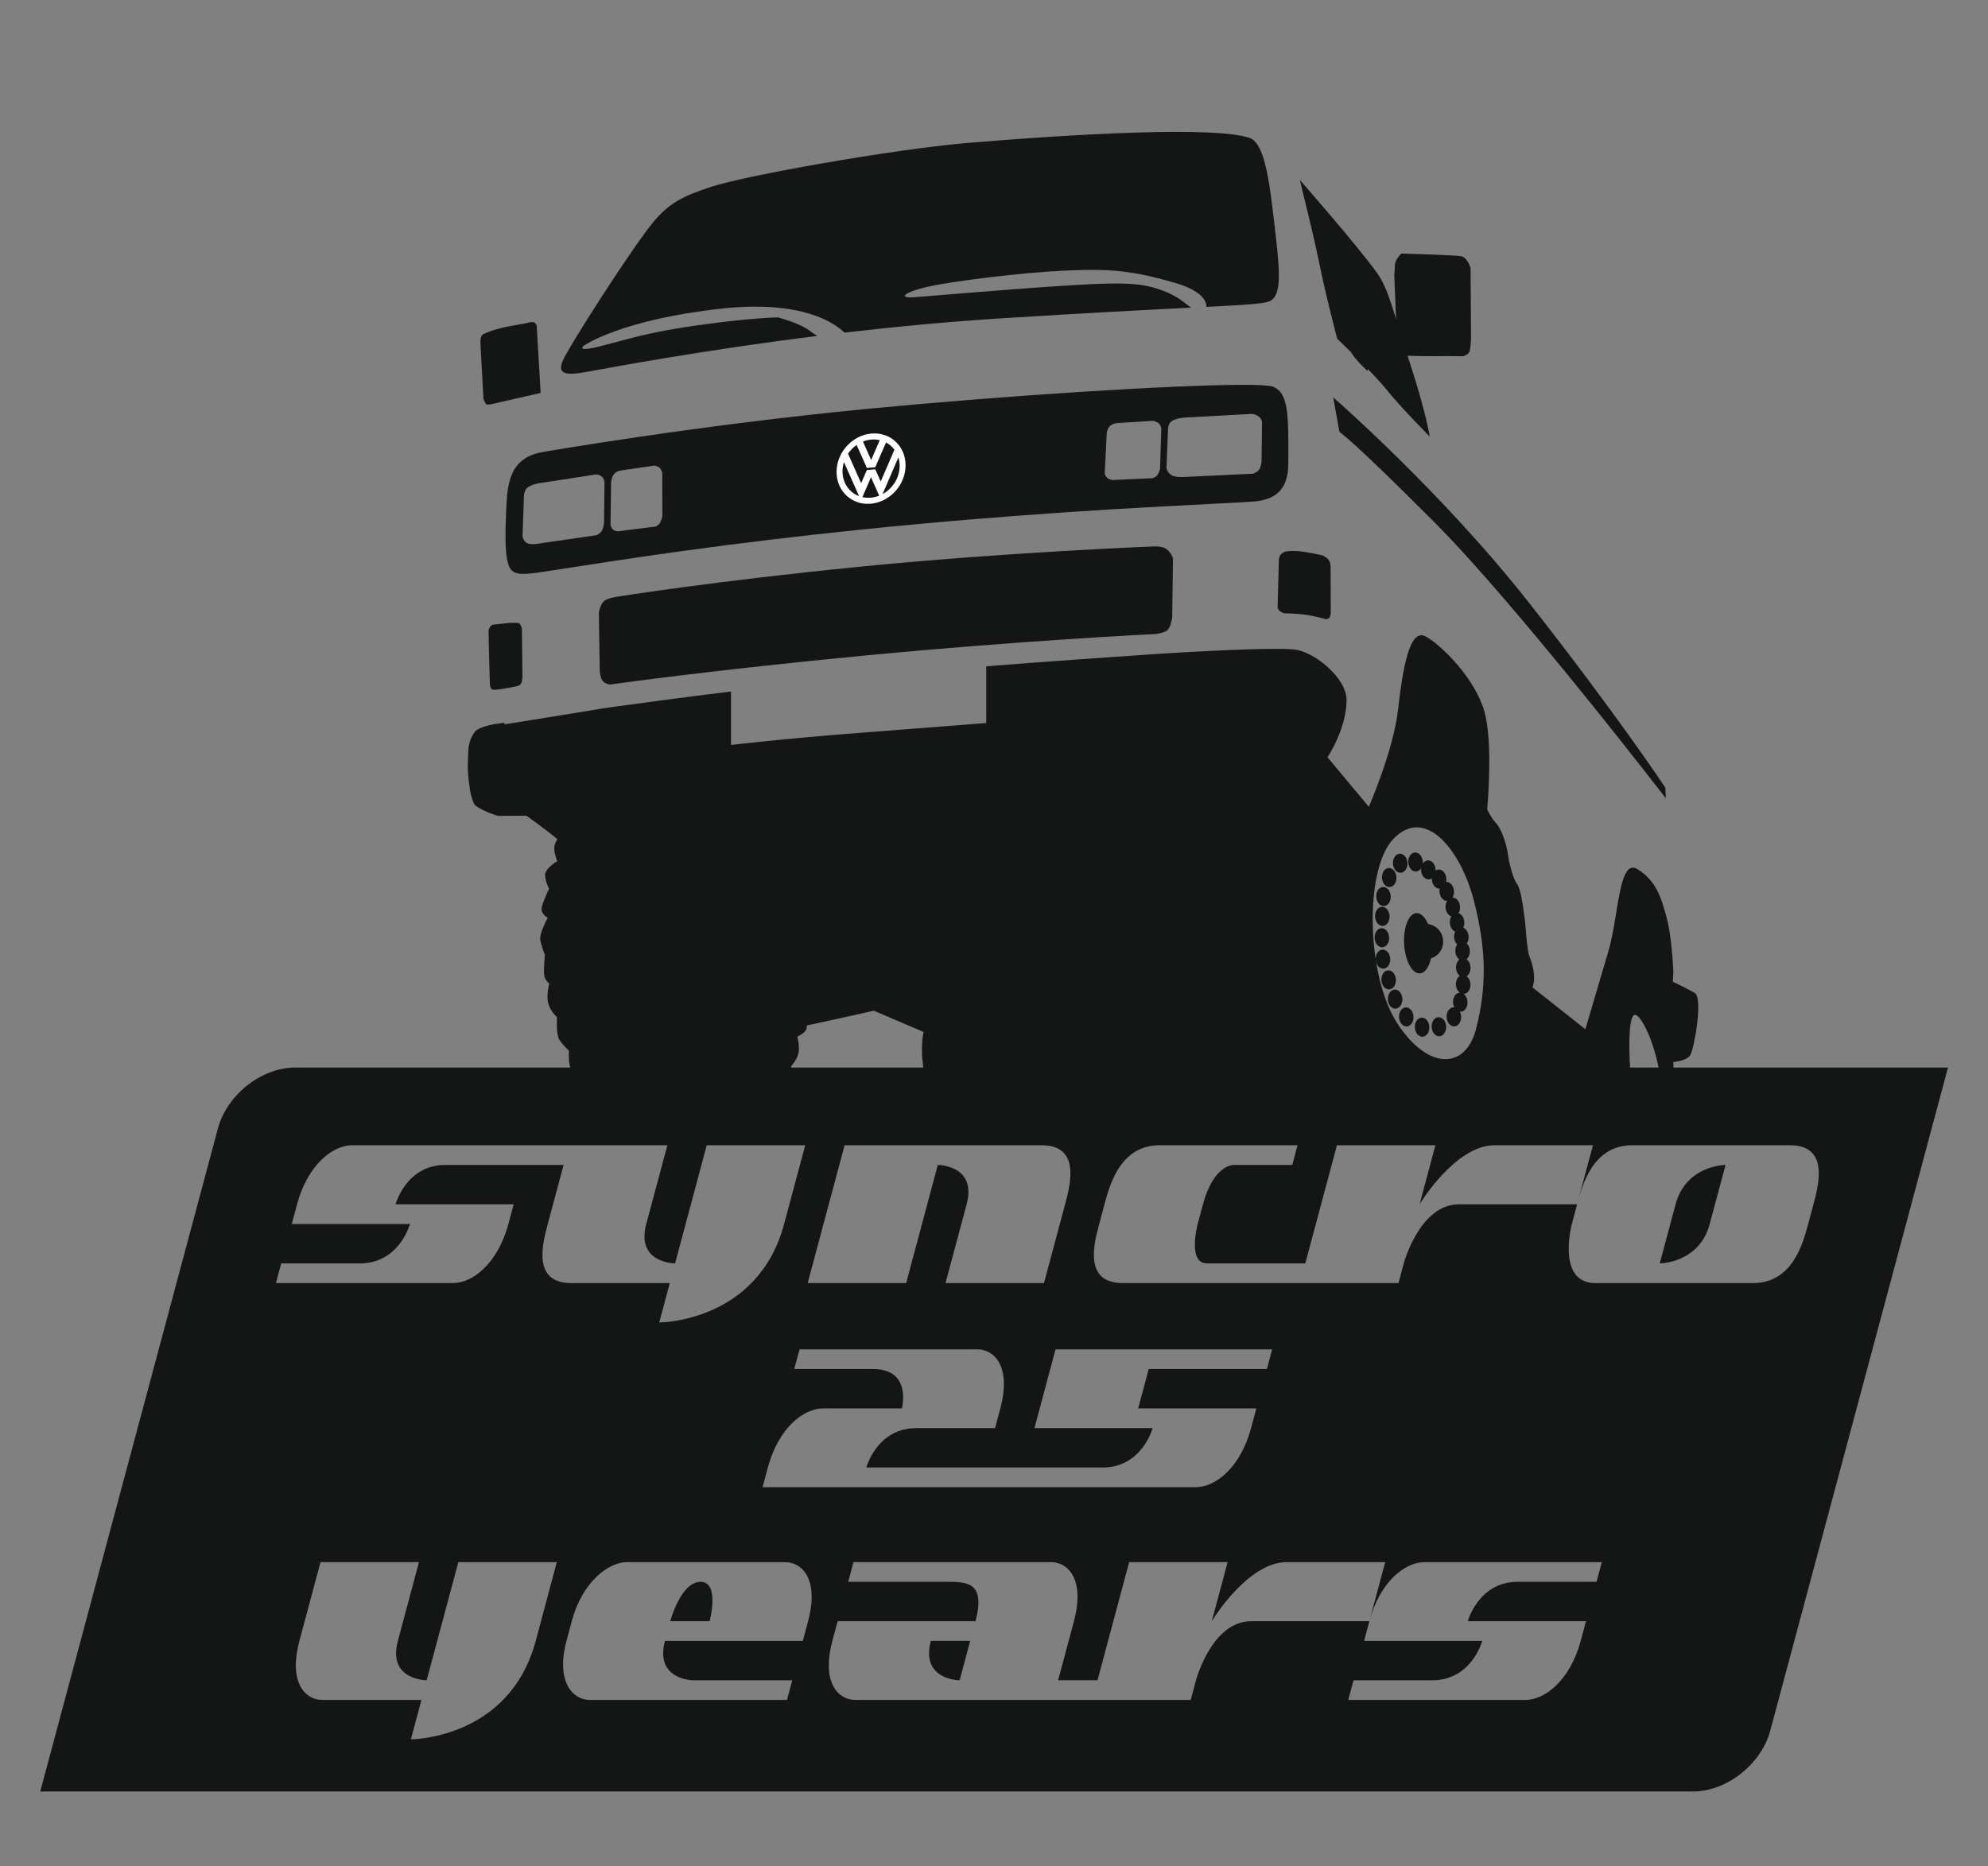 <?xml version="1.0" encoding="UTF-8"?>
<svg xmlns="http://www.w3.org/2000/svg" width="223.685mm" height="210mm" viewBox="0 0 634.067 595.275">
  <rect x="0" y="0" width="634.067" height="595.275" fill="#808080" stroke="none"/>
  <g id="a" data-name="Layer 14">
    <path d="M157.669,128.723l14.771-3.38-1.21-20.448s.351-2.683-2.27-2.056c-2.95,.716-6.027,.981-9.773,1.966-2.175,.575-3.629,1.183-4.977,1.756-1.125,.477-.987,2.865-.987,2.865l.976,17.837s.52,1.48,.945,1.706c.562,.292,2.525-.247,2.525-.247Z" fill="#141515"/>
    <path d="M166.942,183.078h0c-1.578,0-2.661-.262-3.408-.826-2.393-1.808-2.582-8.384-2.098-19.132,.356-8.208,.725-16.698,11.052-18.814,.353-.073,49.158-8.593,104.468-13.909,43.758-4.208,97.411-7.631,119.602-7.631,5.278,0,8.367,.195,9.442,.596,4.986,1.854,4.957,9.209,4.905,22.562l-.008,2.072c-.022,8.983-4.984,11.023-9.305,11.797-1.376,.246-6.754,.519-15.663,.972-21.886,1.112-62.624,3.181-111.178,8.169-43.367,4.456-74.236,9.256-92.68,12.124-3.462,.539-6.432,1-8.9,1.368-2.685,.401-4.664,.65-6.229,.65h0Zm229.616-59.312c-22.164,0-75.774,3.421-119.506,7.626-55.694,5.353-104.002,13.82-104.363,13.893-8.898,1.823-9.837,8.263-10.254,17.878-.358,7.957-.551,16.588,1.701,18.29,.565,.426,1.457,.624,2.806,.624h0c1.504,0,3.442-.245,6.082-.64,2.467-.367,5.435-.829,8.894-1.367,18.453-2.87,49.339-7.673,92.731-12.132,48.58-4.991,89.334-7.061,111.229-8.173,8.565-.435,14.224-.722,15.538-.957,4.393-.787,8.46-2.642,8.48-10.815l.008-2.074c.05-12.903,.078-20.01-4.254-21.621-.652-.243-2.759-.533-9.094-.533h0Z" fill="#141515"/>
    <path d="M169.937,174.595h0c-1.184,0-2.09-.237-2.694-.703-2.009-1.544-1.551-3.814-1.531-3.911l.393-11.879c.006-.098,.151-1.943,1.059-2.905,1.548-1.657,4.611-2.032,4.741-2.047l17.31-2.669c-.06,.025,.353-.13,.933-.129,.573,0,1.435,.138,2.283,.793,1.576,1.217,1.378,3.014,1.369,3.089l-.145,12.589c-.008,.104-.154,1.585-.669,2.737-.581,1.27-2.265,2.065-2.336,2.098l-.139,.041-18.718,2.721c-.007,.002-.851,.174-1.853,.174h0Zm20.209-23.244c-.409,0-.686,.094-.689,.095l-17.419,2.694c-.046,.006-2.848,.351-4.146,1.741-.555,.588-.758,1.84-.79,2.273l-.402,11.947c-.024,.157-.347,1.845,1.153,2.997,.419,.324,1.14,.495,2.083,.495,.896,0,1.674-.157,1.682-.158l18.67-2.715c.437-.218,1.449-.84,1.784-1.573,.447-1,.582-2.364,.583-2.378l.146-12.602c.009-.104,.132-1.37-.984-2.232-.502-.388-1.064-.584-1.671-.584h0Z" fill="#141515"/>
    <path d="M197.092,170.502l-.052-.004c-.055-.004-1.359-.116-2.163-.802-.899-.783-1.143-2.053-1.153-2.106l.192-14.018c.012-.123,.221-1.742,1.025-2.799,.96-1.27,2.461-1.596,2.524-1.609l11.326-1.662,.08,.014c.17,.03,1.687,.32,2.41,1.192,.676,.83,.922,1.977,.932,2.025l.011,.102,.032,14.072-.017,.063c-.014,.055-.359,1.359-.878,2.365-.445,.877-1.762,1.506-1.911,1.575l-.147,.043-12.211,1.55h0Zm-2.376-3.053c.045,.195,.261,1.008,.814,1.489,.437,.373,1.219,.524,1.542,.559l12.025-1.527c.449-.221,1.165-.681,1.373-1.091,.409-.794,.712-1.841,.785-2.102l-.032-13.883c-.048-.198-.263-.996-.715-1.551-.386-.466-1.336-.745-1.736-.828l-11.132,1.633h0c.006,0-1.177,.269-1.902,1.229-.64,.841-.824,2.25-.826,2.264l-.196,13.808h0Z" fill="#141515"/>
    <path d="M354.762,154.131l-.045-.006c-.058-.008-1.422-.201-2.226-.908-.918-.785-1.141-2.012-1.149-2.064l-.01-.055,.671-13.159c.018-.124,.287-1.664,1.186-2.62,1.057-1.125,2.646-1.324,2.714-1.332l12.025-.749,.07,.016c.177,.04,1.744,.415,2.47,1.277,.702,.837,.916,1.948,.925,1.995l.011,.053-.452,13.401c-.017,.051-.429,1.263-1.006,2.178-.503,.808-1.917,1.307-2.076,1.361l-.139,.026-12.97,.585h0Zm-2.425-3.103c.045,.198,.25,.955,.81,1.434,.466,.41,1.319,.612,1.663,.666l12.803-.578c.481-.174,1.258-.556,1.486-.923,.442-.701,.791-1.642,.883-1.899l.419-13.065c-.044-.195-.238-.94-.697-1.488-.408-.485-1.44-.824-1.858-.929l-11.851,.738h0c.008,0-1.274,.169-2.075,1.021-.69,.734-.921,2.031-.923,2.044l-.658,12.979h0Z" fill="#141515"/>
    <path d="M405.826,123.831c-5.476-2.042-73.261,1.722-128.821,7.064-55.561,5.34-103.811,13.776-104.415,13.901-9.593,1.966-10.271,9.537-10.653,18.347-.446,9.916-.35,17.011,1.899,18.71,1.464,1.104,4.477,.796,9.263,.08,15.302-2.279,49.884-8.182,101.603-13.496,68.421-7.03,122.167-8.306,126.804-9.136,4.638-.831,8.872-2.969,8.892-11.307,.043-14.32,.329-22.342-4.572-24.164Zm-212.523,30.343l-.148,12.643s-.138,1.448-.626,2.539c-.509,1.114-2.09,1.849-2.09,1.849l-18.718,2.721s-2.854,.586-4.17-.43c-1.783-1.371-1.348-3.411-1.348-3.411l.403-11.967s.127-1.734,.923-2.578c1.442-1.544,4.435-1.894,4.435-1.894l17.329-2.671s1.432-.517,2.832,.565c1.369,1.058,1.178,2.634,1.178,2.634Zm17.614,12.932c-.381,.75-1.676,1.35-1.676,1.35l-12.16,1.544s-1.188-.095-1.878-.684c-.774-.674-.986-1.817-.986-1.817l.201-13.919s.191-1.541,.923-2.504c.859-1.136,2.228-1.422,2.228-1.422l11.216-1.645s1.486,.263,2.112,1.019c.604,.742,.828,1.809,.828,1.809l.032,14.007s-.34,1.294-.839,2.263Zm159.562-17.285s-.403,1.196-.955,2.071c-.425,.682-1.814,1.154-1.814,1.154l-12.925,.583s-1.263-.172-1.963-.788c-.797-.682-.987-1.774-.987-1.774l.668-13.102s.245-1.445,1.052-2.302c.944-1.006,2.408-1.178,2.408-1.178l11.927-.743s1.559,.353,2.197,1.111c.626,.746,.816,1.765,.816,1.765l-.424,13.203Zm32.544-14.731l-.169,12.439s-.171,1.416-.743,2.443c-.583,1.056-2.419,1.64-2.419,1.64l-21.712,1.031s-3.31,.326-4.838-.79c-2.059-1.506-1.561-3.48-1.561-3.48l.468-11.744s.149-1.7,1.071-2.459c1.677-1.396,5.146-1.48,5.146-1.48l20.099-1.101s1.676-.381,3.289,.804c1.592,1.167,1.368,2.698,1.368,2.698Z" fill="#141515"/>
    <path d="M376.885,153.187h0c-1.261,0-2.984-.162-4.038-.931-2.126-1.556-1.839-3.571-1.764-3.948l.466-11.7c.009-.101,.181-1.943,1.254-2.825,1.787-1.488,5.303-1.59,5.452-1.594l20.079-1.1c-.027,0,.26-.06,.697-.06,.736,0,1.84,.166,2.919,.96,1.813,1.329,1.578,3.098,1.567,3.173l-.164,12.374c-.011,.115-.193,1.58-.807,2.679-.659,1.194-2.496,1.808-2.704,1.873l-.128,.023-21.711,1.031s-.463,.045-1.119,.045h0Zm22.146-21.158c-.34,0-.556,.046-.558,.047l-20.18,1.112c-.048,.001-3.332,.099-4.853,1.366-.622,.511-.855,1.703-.893,2.119l-.481,11.821c-.015,.065-.373,1.679,1.371,2.955,.652,.476,1.876,.738,3.448,.738h0c.608,0,1.035-.041,1.046-.042l21.669-1.03c.501-.171,1.692-.695,2.073-1.386,.517-.927,.683-2.248,.685-2.261l.165-12.386c.011-.112,.148-1.326-1.164-2.288-.861-.633-1.741-.766-2.327-.766h0Z" fill="#141515"/>
    <path d="M288.772,150.118c-.371,6.518-5.571,11.519-11.609,11.176-6.049-.345-10.653-5.905-10.282-12.418,.371-6.517,5.57-11.523,11.619-11.179,6.038,.343,10.643,5.905,10.272,12.421Z" fill="#fff"/>
    <path d="M277.747,161.811c-.203,0-.407-.006-.612-.018-6.316-.36-11.139-6.168-10.753-12.946,.385-6.762,5.793-12.002,12.146-11.649,3.061,.174,5.865,1.621,7.896,4.076,2.023,2.444,3.034,5.595,2.847,8.872-.372,6.541-5.434,11.665-11.524,11.665h0Zm.164-23.63c-5.563,0-10.188,4.71-10.532,10.724-.354,6.228,4.047,11.562,9.811,11.891,5.81,.313,10.728-4.495,11.081-10.705,.172-3.024-.758-5.929-2.619-8.178-1.851-2.238-4.402-3.557-7.182-3.715-.188-.011-.374-.016-.56-.016h0Z" fill="#141515"/>
    <path d="M367.719,174.834s-45.841,1.754-92.975,6.401c-47.125,4.647-77.93,9.626-77.93,9.626,0,0-2.695,.424-3.682,1.146-1.199,.889-1.623,3.44-1.623,3.44l.265,18.371s.148,2.012,.679,2.849c.658,1.035,2.112,1.205,2.112,1.205,0,0,31.282-4.489,81.824-9.312,50.467-4.815,91.83-6.789,91.83-6.789,0,0,2.367-.132,3.672-1.021,1.061-.727,1.475-3.868,1.475-3.868l.266-18.671s-.446-1.498-1.783-2.589c-1.252-1.032-4.128-.79-4.128-.79Z" fill="#141515"/>
    <path d="M194.571,218.378l-.064-.008c-.069-.008-1.699-.211-2.476-1.433-.581-.917-.74-2.862-.756-3.081l-.266-18.4c.054-.371,.502-2.869,1.825-3.85,1.057-.773,3.614-1.193,3.902-1.239,.306-.049,31.356-5.034,77.958-9.63,46.573-4.592,92.473-6.383,93.003-6.403,0,0,.305-.025,.752-.025,1.181,0,2.783,.161,3.715,.929,1.437,1.172,1.924,2.765,1.944,2.832l.021,.073-.267,18.747c-.078,.619-.508,3.461-1.692,4.273-1.404,.956-3.824,1.102-3.926,1.107-.418,.02-41.934,2.029-91.811,6.788-49.949,4.767-81.487,9.264-81.8,9.309l-.064,.009h0Zm173.879-43.068c-.406,0-.68,.022-.689,.022-.481,.019-46.389,1.808-92.968,6.401-46.568,4.593-77.591,9.573-77.899,9.623-.719,.113-2.738,.523-3.466,1.056-.845,.626-1.315,2.464-1.425,3.12l.271,18.281c.038,.496,.222,1.99,.602,2.589,.454,.714,1.443,.925,1.691,.967,1.729-.246,32.97-4.647,81.774-9.304,49.902-4.761,91.44-6.771,91.854-6.791,.018,0,2.241-.136,3.414-.935,.603-.414,1.101-2.308,1.26-3.52l.261-18.527c-.102-.285-.556-1.429-1.599-2.279-.542-.447-1.664-.703-3.08-.703h0Z" fill="#141515"/>
    <path d="M409.921,195.674s3.831-.01,7.023,.51c3.184,.522,5.826,1.308,5.826,1.308,0,0,.732,.014,1.093-.254,.372-.263,.585-1.538,.585-1.538l-.065-14.992s.032-1.462-.859-2.393c-.499-.517-1.624-1.132-1.624-1.132,0,0-2.101-.524-5.824-1.12-3.927-.626-6.038-.122-6.038-.122,0,0-.912,.258-1.57,.975-.5,.543-.584,1.722-.584,1.722l-.393,15.163s.181,.796,.796,1.205c.986,.661,1.635,.67,1.635,.67Z" fill="#141515"/>
    <path d="M414.589,57.415c.828,3.671,4.224,16.843,6.304,27.085,2.068,10.25,5.613,23.576,5.613,23.576,0,0,11.502,10.895,15.811,16.315,4.31,5.414,13.709,14.899,13.709,14.899,0,0-1.209-7.794-6.515-24.048-5.307-16.251-6.525-22.798-10.251-28.083-5.771-8.186-24.671-29.743-24.671-29.743Z" fill="#141515"/>
    <path d="M468.686,108.322l-.149-22.7s-.849-3.06-2.674-3.406c-1.814-.342-18.707-.835-18.707-.835,0,0-1.718,1.64-1.751,3.162-.022,1.523-.212,3.04-.212,3.04l.71,17.535-11.958,4.324s-2.907,.248-2.791,1.927c.127,1.679,4.754,6.035,4.754,6.035,0,0,.329-1.212,2.324-1.936,1.994-.717,8.436-2.566,8.436-2.566,0,0,6.388,.279,10.653,.219,4.267-.072,9.297,.032,9.297,.032,0,0,1.22-.43,1.538-1.033,.317-.605,.53-3.796,.53-3.796Z" fill="#141515"/>
    <path d="M436.151,118.308l-.586-.54c-.796-.75-4.775-4.58-4.91-6.361-.116-1.686,1.912-2.332,3.181-2.457l11.553-4.178-.695-17.169c.006-.097,.191-1.591,.212-3.067,.037-1.714,1.829-3.444,1.905-3.517l.151-.144,.209,.006c.691,.02,16.954,.499,18.785,.844,2.106,.399,3.024,3.626,3.062,3.764l.018,.13,.149,22.7c-.053,.81-.247,3.384-.588,4.032-.391,.739-1.58,1.189-1.814,1.272l-.086,.03-.091-.002s-5.022-.102-9.277-.032c-3.977,.055-9.84-.184-10.602-.216-.738,.213-6.487,1.873-8.326,2.534-1.688,.613-2.001,1.564-2.013,1.604l-.237,.766h0Zm11.207-36.421c-.501,.525-1.432,1.696-1.453,2.667-.022,1.529-.208,3.028-.216,3.092l.728,17.818-12.43,4.477c-.024,.002-2.415,.244-2.335,1.394,.074,.986,2.405,3.572,4.13,5.256,.352-.489,1.026-1.138,2.278-1.593,1.988-.715,8.205-2.501,8.469-2.577l.078-.022,.081,.003c.058,.002,6.42,.274,10.625,.218,3.924-.066,8.507,.017,9.219,.03,.421-.163,1.037-.492,1.181-.764,.165-.314,.375-2.112,.474-3.596l-.15-22.595c-.239-.811-1.058-2.758-2.267-2.987-1.387-.261-12.522-.647-18.412-.82h0Z" fill="#141515"/>
    <path d="M425.234,126.781s34.484,29.937,62.52,65.599c28.024,35.66,43.399,58.882,43.399,58.882l.171,3.416s-47.242-61.399-73.759-88.01c-26.508-26.61-30.359-28.881-30.359-28.881l-1.973-11.006Z" fill="#141515"/>
    <path d="M406.917,75.428c-1.847-16.111-3.237-29.59-8.309-31.407-10.76-3.855-56.409-1.258-89.994,1.581-24.099,2.038-71.042,10.453-81.6,13.935-10.537,3.487-14.633,5.619-21.244,14.657-8.107,11.071-22.623,33.843-25.795,39.883-2.961,5.637,.721,5.711,7.321,4.525,7.641-1.379,36.37-6.824,73.427-11.446-.738-.396-1.421-.834-1.992-1.303-3.353-2.751-10.633-4.603-10.633-4.603,0,0-8.043,.082-24.905,2.419-16.235,2.25-22.506,4.42-31.324,6.675-8.892,2.276-5.603-.114-5.603-.114,0,0,11.863-8.29,43.856-11.778,25.783-2.818,36.157,4.656,39.215,7.665,15.673-1.831,32.58-3.461,49.845-4.555,28.265-1.79,47.599-2.757,60.68-3.415-1.742-1.301-3.803-3.234-7.561-4.854-6.525-2.809-11.884-2.929-18.951-2.823-13.656,.215-56.61,3.969-61.736,4.353-5.125,.382-3.629-1.535,4.202-3.326,7.831-1.791,29.584-4.517,44.217-5.195,14.633-.679,21.679,.194,34.529,3.868,8.481,2.429,10.329,5.742,10.197,7.73,12.407-.631,17.905-.979,19.876-1.692,4.032-1.457,3.703-8.343,2.28-20.779Z" fill="#141515"/>
    <path d="M163.612,219.146s1.974-.212,2.483-.933c.509-.727,.541-2.456,.541-2.456l-.18-15.283s-.457-1.735-1.2-1.751c-.743-.013-2.461-.045-2.461-.045l-5.688,.619s-1.242,.471-1.273,2.193c-.032,1.725,.404,16.521,.404,16.521,0,0-.032,1.729,.944,1.989,.987,.271,6.43-.854,6.43-.854Z" fill="#141515"/>
    <path d="M448.906,275.248c.098,1.677-.87,3.099-2.143,3.167-1.273,.075-2.387-1.225-2.483-2.902-.095-1.686,.859-3.103,2.134-3.172,1.272-.085,2.388,1.226,2.492,2.907Z" fill="#141515"/>
    <path d="M445.393,279.8c.097,1.677-.859,3.099-2.132,3.173-1.284,.075-2.387-1.226-2.483-2.902-.105-1.682,.859-3.103,2.134-3.178,1.273-.068,2.388,1.231,2.481,2.907Z" fill="#141515"/>
    <path d="M455.878,327.529c.095,1.687-.859,3.104-2.133,3.185-1.274,.069-2.388-1.231-2.483-2.913-.106-1.677,.859-3.099,2.133-3.173,1.274-.075,2.388,1.225,2.483,2.901Z" fill="#141515"/>
    <path d="M443.569,285.859c.096,1.677-.859,3.099-2.144,3.174-1.272,.073-2.388-1.231-2.482-2.908-.096-1.682,.859-3.099,2.133-3.173,1.283-.074,2.398,1.221,2.493,2.907Z" fill="#141515"/>
    <path d="M450.827,324.262c.096,1.682-.859,3.104-2.133,3.173-1.273,.074-2.387-1.221-2.482-2.902-.096-1.682,.859-3.104,2.133-3.173,1.272-.073,2.388,1.226,2.482,2.902Z" fill="#141515"/>
    <path d="M443.411,305.835c.095,1.682-.86,3.104-2.143,3.178-1.274,.069-2.389-1.23-2.483-2.917-.096-1.677,.859-3.094,2.132-3.168,1.285-.068,2.399,1.23,2.495,2.907Z" fill="#141515"/>
    <path d="M443.198,292.189c.095,1.676-.86,3.098-2.144,3.167-1.274,.075-2.389-1.226-2.482-2.907-.097-1.677,.859-3.099,2.133-3.173,1.283-.069,2.397,1.23,2.493,2.913Z" fill="#141515"/>
    <path d="M443.061,299.007c.094,1.682-.86,3.099-2.145,3.173-1.272,.074-2.388-1.231-2.481-2.908-.097-1.676,.859-3.099,2.132-3.172,1.284-.074,2.397,1.23,2.495,2.907Z" fill="#141515"/>
    <path d="M447.293,318.644c.054,1.681-.944,3.082-2.218,3.125-1.273,.043-2.355-1.284-2.409-2.972-.063-1.676,.935-3.077,2.207-3.12,1.285-.043,2.356,1.284,2.42,2.967Z" fill="#141515"/>
    <path d="M453.788,274.855c.097,1.677-.86,3.099-2.144,3.173-1.273,.074-2.387-1.231-2.483-2.907-.094-1.677,.859-3.099,2.134-3.174,1.283-.073,2.397,1.231,2.493,2.908Z" fill="#141515"/>
    <path d="M445.213,312.451c.106,1.687-.849,3.099-2.134,3.173-1.271,.075-2.387-1.231-2.481-2.907-.096-1.677,.859-3.093,2.134-3.173,1.282-.074,2.396,1.231,2.481,2.907Z" fill="#141515"/>
    <path d="M457.873,277.376c.097,1.682-.859,3.099-2.133,3.173-1.272,.074-2.387-1.226-2.494-2.907-.094-1.683,.859-3.094,2.144-3.173,1.273-.075,2.389,1.226,2.482,2.907Z" fill="#141515"/>
    <path d="M461.247,327.402c.097,1.677-.87,3.099-2.143,3.173-1.273,.075-2.387-1.231-2.483-2.907-.095-1.682,.859-3.099,2.144-3.179,1.262-.074,2.387,1.226,2.481,2.913Z" fill="#141515"/>
    <path d="M468.41,298.71c.096,1.676-.859,3.099-2.144,3.172-1.272,.075-2.388-1.225-2.481-2.907-.097-1.682,.859-3.099,2.132-3.173,1.272-.073,2.387,1.231,2.493,2.908Z" fill="#141515"/>
    <path d="M466.023,324.252c.094,1.676-.859,3.098-2.144,3.173-1.273,.067-2.387-1.231-2.482-2.913-.097-1.678,.859-3.095,2.133-3.168,1.283-.074,2.397,1.225,2.494,2.908Z" fill="#141515"/>
    <path d="M469.015,308.552c.106,1.677-.859,3.098-2.133,3.173-1.273,.068-2.388-1.226-2.483-2.913-.095-1.677,.86-3.099,2.133-3.173,1.274-.068,2.399,1.231,2.483,2.913Z" fill="#141515"/>
    <path d="M468.06,319.582c.096,1.677-.859,3.099-2.134,3.162-1.272,.08-2.387-1.221-2.481-2.902-.098-1.682,.859-3.099,2.132-3.173,1.272-.069,2.388,1.226,2.483,2.913Z" fill="#141515"/>
    <path d="M468.995,313.91c.095,1.683-.86,3.104-2.134,3.178-1.284,.069-2.398-1.23-2.493-2.918-.097-1.676,.859-3.098,2.132-3.161,1.284-.075,2.398,1.22,2.495,2.901Z" fill="#141515"/>
    <path d="M467.041,294.131c.096,1.682-.859,3.103-2.144,3.179-1.274,.068-2.388-1.231-2.483-2.913-.095-1.683,.859-3.099,2.133-3.168,1.274-.074,2.398,1.226,2.494,2.902Z" fill="#141515"/>
    <path d="M461.311,280.288c.085,1.678-.86,3.1-2.142,3.173-1.274,.074-2.388-1.226-2.484-2.907-.095-1.677,.859-3.099,2.134-3.172,1.283-.069,2.388,1.229,2.493,2.906Z" fill="#141515"/>
    <path d="M456.769,300.646c.308,5.316-1.442,9.736-3.905,9.879-2.472,.144-4.711-4.049-5.019-9.364-.307-5.316,1.442-9.736,3.905-9.879,2.472-.138,4.712,4.054,5.018,9.364Z" fill="#141515"/>
    <path d="M465.672,289.228c.106,1.683-.86,3.104-2.133,3.178-1.272,.069-2.388-1.23-2.483-2.907-.095-1.682,.859-3.099,2.134-3.173,1.272-.074,2.387,1.221,2.482,2.902Z" fill="#141515"/>
    <path d="M463.74,284.188c.139,1.676-.794,3.114-2.067,3.215-1.273,.101-2.41-1.173-2.548-2.85-.127-1.676,.796-3.119,2.07-3.22,1.273-.101,2.408,1.178,2.545,2.854Z" fill="#141515"/>
    <path d="M468.802,303.262c.096,1.687-.859,3.099-2.133,3.173-1.283,.074-2.388-1.221-2.492-2.907-.098-1.677,.859-3.099,2.142-3.173,1.274-.074,2.388,1.23,2.483,2.907Z" fill="#141515"/>
    <path d="M460.283,300.025c.18,3.077-2.06,5.698-4.989,5.863-2.937,.17-5.464-2.181-5.633-5.248-.181-3.066,2.058-5.687,4.986-5.857,2.939-.165,5.464,2.181,5.636,5.242Z" fill="#141515"/>
    <path d="M527.854,348.784c.51,4.044-.19,7.448-1.549,7.618-1.358,.17-2.876-2.965-3.375-7.008-.499-4.038,.192-7.454,1.55-7.62,1.358-.174,2.875,2.968,3.374,7.01Z" fill="#141515"/>
    <path d="M529.584,349.092c.147,2.637-1.093,4.85-2.78,4.95-1.699,.096-3.185-1.964-3.343-4.601-.148-2.631,1.103-4.849,2.791-4.944,1.687-.095,3.183,1.958,3.332,4.595Z" fill="#141515"/>
    <g>
      <path d="M306.079,536.004l3.364-12.563h-12.553c-3.364,12.563,9.188,12.563,9.188,12.563Z" fill="#141515"/>
      <path d="M223.417,504.605c-6.282,0-9.646,12.563-9.646,12.563l12.564-.006s3.364-12.558-2.918-12.558Z" fill="#141515"/>
      <path d="M534.422,384.179c-3.363,12.564-5.051,18.846-5.051,18.846,0,0,12.563,0,15.938-12.563,3.363-12.56,5.051-18.842,5.051-18.842,0,0-12.563,0-15.938,12.559Z" fill="#141515"/>
      <path d="M533.77,340.551c-.034-.61-.053-1.208-.06-1.745,1.892-.217,4.653-.792,5.466-2.331,1.264-2.414,4.022-18.198,1.37-19.716-2.195-1.256-5.55-2.89-6.644-3.417-.026,.267-.042,.404-.042,.404,0,0-.003-.155-.011-.429-.193-.094-.312-.15-.312-.15,0,0,.094-1.26,.173-3.337-.234-4.631-.815-12.341-2.194-17.35-1.878-6.812-3.512-11.703-9.349-15.269-5.846-3.577-5.952,15.301-9.125,26.071-3.174,10.781-7.396,25.043-7.396,25.043l-16.865-13.337c.058-.238,.119-.462,.184-.66,.945-2.918-.307-7.141-1.155-9.253-.85-2.116-1.084-8.849-1.539-12.197-.468-3.406-1.157-9.259-2.452-10.968-1.305-1.696-2.546-6.759-2.929-9.703-.392-2.944-2.068-8.017-3.819-9.726-.865-.849-1.822-2.416-2.724-4.191,.835-10.615,1.203-23.53-.894-31.261-2.791-10.303-13.687-21.331-18.814-24.029-5.125-2.692-7.279,10.543-8.754,23.467-1.506,13.122-9.306,30.9-9.306,30.9l-13.18-15.811s5.899-8.69,6.09-18.007c.149-7.491-10.77-15.822-16.648-16.36-5.767-.533-20.721-.004-42.455,1.326-16.092,1.075-35.935,2.469-55.826,4.041v18.087s-18.676,1.48-40.323,3.135c-23.366,1.777-41.086,3.863-41.086,3.863v-17.045c-14.564,1.782-28.36,3.624-39.979,5.24-8.995,1.476-19.392,3.191-32.262,5.241,0,0-.02-.175-.058-.536-.786,.121-1.204,.186-1.204,.186,0,0-6.675,.674-8.288,2.828-1.613,2.165-1.91,4.807-1.91,4.807,0,0-.414,5.322-.17,8.458,.254,3.141,.816,6.292,.816,6.292,0,0,.807,3.311,1.518,3.841,2.642,2.006,7.247,3.321,7.247,3.321l9.009-.063s5.145,3.577,9.885,7.452c-.32,.577-.601,1.159-.78,1.685-.711,2.074,.785,5.358,.785,5.358,0,0-3.852,2.25-3.895,4.34-.042,2.091,1.252,4.446,1.252,4.446,0,0-2.101,4.372-2.367,6.224-.254,1.857,1.953,3.061,1.953,3.061,0,0-2.791,5.062-2.377,7.163,.403,2.101,1.464,4.68,1.464,4.68,0,0-.552,5.571-.138,6.972,.424,1.401,1.528,2.123,1.528,2.123,0,0-.976,3.702-.351,6.27,.616,2.568,2.823,4.477,2.823,4.477,0,0-.339,5.571,.743,7.216,1.083,1.655,3.067,3.55,3.067,3.55,0,0-.243,3.368,.426,5.322H94.087c-10.654,0-21.71,8.717-24.565,19.365l-51.496,192.201c-.021,.101-.043,.196-.064,.293h-.01l-5.115,19.078H540.057c10.654,0,21.7-8.717,24.554-19.371l56.696-211.566h-87.537Zm-12.346-16.82c1.637-.175,5.57,6.848,7.574,16.82h-9.086c-.538-8.58-.231-16.643,1.512-16.82Zm-76.954-56.186c10.314-10.6,21.646,3.941,25.723,20.14,3.799,15.1,4.127,26.894,.541,40.727-3.247,12.515-15.058,13.337-25.031-1.889-9.975-15.233-10.591-49.37-1.232-58.978Zm-112.277,97.792c12.564,0,9.2,12.564,7.513,18.847-1.676,6.281-6.727,25.127-6.727,25.127h-31.41s3.374-12.563,6.738-25.127c3.364-12.564-9.2-12.564-9.2-12.564l-10.091,37.691h-31.41l11.778-43.974h62.808Zm68.517,83.958l-1.687,6.282c-3.363,12.558-11.333,18.839-17.604,18.839H243.228l1.677-6.281c3.374-12.558,11.333-18.84,17.615-18.84h25.127s3.364-12.565-9.2-12.565h-25.127l1.687-6.28h56.537c6.282,0,10.876,6.28,7.513,18.846l-1.687,6.282h-25.128c-12.553,0-15.928,12.558-15.928,12.558h75.372c12.564,0,15.938-12.558,15.938-12.558h-37.691l6.727-25.128h69.09l-1.678,6.28h-37.691l-3.363,12.565h37.69Zm-148.376-109.137s1.835-2.054,2.324-4.14c.488-2.079-.34-5.358-.34-5.358,0,0,2.717-1.104,2.971-2.727,.035-.221,.048-.506,.049-.828,.022-.004,.045-.006,.068-.011,7.587-1.55,21.297-4.68,21.297-4.68l15.877,6.797c-.675,2.828-.581,7.598-.396,8.59,.08,.455,.183,1.52,.265,2.749h-42.129c.011-.244,.014-.393,.014-.393Zm-162.64,62.871h25.128c12.564,0,15.928-12.564,15.928-12.564h-37.691l1.686-6.281c3.364-12.564,11.334-18.847,17.615-18.847h100.499s-3.374,12.564-6.738,25.128c-3.364,12.564,9.2,12.564,9.2,12.564l10.091-37.692h31.41l-6.728,25.128c-8.415,31.409-39.824,31.409-39.824,31.409l3.364-12.563s-18.846-.004-31.41,0c-12.553,0-9.189-12.563-7.513-18.846,1.687-6.281,5.051-18.846,5.051-18.846,0,0-25.106,.012-37.691,0-12.532-.011-15.917,12.564-15.917,12.564h37.681l-1.677,6.281c-3.417,12.564-11.333,18.846-17.71,18.846h-56.431l1.676-6.281Zm81.176,120.416c-8.425,31.409-39.823,31.409-39.823,31.409l3.363-12.563h-31.409c-6.282,0-10.877-6.282-7.502-18.846,1.676-6.282,6.727-25.122,6.727-25.122h31.41s-3.375,12.564-6.738,25.122c-3.364,12.563,9.189,12.563,9.189,12.563l10.102-37.685h31.41l-6.728,25.122Zm86.875-6.282c-.966,3.603-1.687,6.282-1.687,6.282h-43.973c-3.364,12.563,9.2,12.563,8.807,12.563h31.802l-1.688,6.282h-62.808c-5.889,0-10.887-6.282-7.513-18.846l1.677-6.282c3.364-12.558,11.725-18.84,17.614-18.84h50.245c6.282,0,10.887,6.282,7.523,18.84Zm251.466-12.558c-6.516,0-14.867,.006-25.117,0-12.542-.011-15.937,12.558-15.937,12.558h37.691l-1.677,6.282c-3.418,12.563-11.333,18.846-17.711,18.846h-56.441l1.688-6.282h25.127c12.562,0,15.927-12.563,15.927-12.563h-37.681l1.677-6.282h-37.691c-12.563,0-17.614,18.846-17.614,18.846l-1.677,6.282h-106.781c-6.282,0-10.876-6.287-7.513-18.85l1.687-6.281h43.963c3.363-12.559-2.919-12.559-9.2-12.559h-31.399l1.676-6.283h62.818c6.282,0,10.877,6.283,7.513,18.842l-5.051,18.845h12.564l10.091-37.686h31.409l-5.051,18.842s11.333-18.842,23.896-18.842h31.41l-5.052,18.846c3.363-12.558,11.333-18.84,17.614-18.84l56.527-.006-1.687,6.288Zm67.498-114.141c-1.676,6.277-5.051,18.842-17.604,18.842h-50.255c-12.562,0-7.512-18.846-7.512-18.846l1.676-6.282h-37.681c-12.563,0-17.603,18.846-17.603,18.846l-1.687,6.282h-87.935c-12.563,0-9.2-12.564-7.513-18.842,1.677-6.281,0,0,1.677-6.286,1.686-6.277,5.05-18.842,17.614-18.842h43.973l-1.685,6.282h-18.847s-6.282,0-9.645,12.559c-1.687,6.282,0,0-1.687,6.286,0,0-3.364,12.559,2.919,12.559h31.409l10.091-37.687h31.409l-5.051,18.842s11.333-18.842,23.896-18.842h31.399l-5.052,18.842c1.687-6.282,5.052-18.842,17.615-18.842h50.254c12.554,0,9.191,12.564,7.514,18.847l-1.687,6.281Z" fill="#141515"/>
    </g>
  </g>
  <g id="b" data-name="Logo">
    <g>
      <path d="M266.159,150.497c.066-6.554,5.343-12.315,11.786-12.868,6.443-.552,11.614,4.312,11.549,10.865-.066,6.553-5.342,12.314-11.787,12.868-6.443,.553-11.613-4.311-11.548-10.865h0Z" fill="#141515"/>
      <path d="M268.714,150.277c-.038,3.761,2.132,6.809,5.281,7.991l-4.823-10.852c-.288,.914-.448,1.876-.457,2.86h0Zm1.764-5.552l4.184,9.416,1.817-4.203,2.69-.232,1.736,3.895,4.379-10.149c-.714-.962-1.631-1.751-2.692-2.311l-3.418,7.91-2.689,.231-3.263-7.338c-1.075,.744-2.01,1.691-2.744,2.779h0Zm16.059,1.202l-5.049,11.699c3.18-1.725,5.414-5.151,5.452-8.913,.009-.985-.132-1.921-.403-2.786h0Zm-6.122,12.202l-2.615-5.882-2.736,6.342c.843,.189,1.739,.256,2.67,.175,.932-.08,1.831-.299,2.681-.635h0Zm-5.174-17.266l2.614,5.881,2.737-6.339c-.845-.192-1.741-.257-2.672-.178-.932,.081-1.83,.299-2.679,.636h0Zm-8.42,9.578c.062-6.183,5.039-11.617,11.119-12.139,6.078-.522,10.954,4.067,10.893,10.249s-5.039,11.617-11.118,12.139c-6.079,.522-10.956-4.066-10.895-10.249h0Z" fill="#fff" fill-rule="evenodd"/>
    </g>
  </g>
</svg>